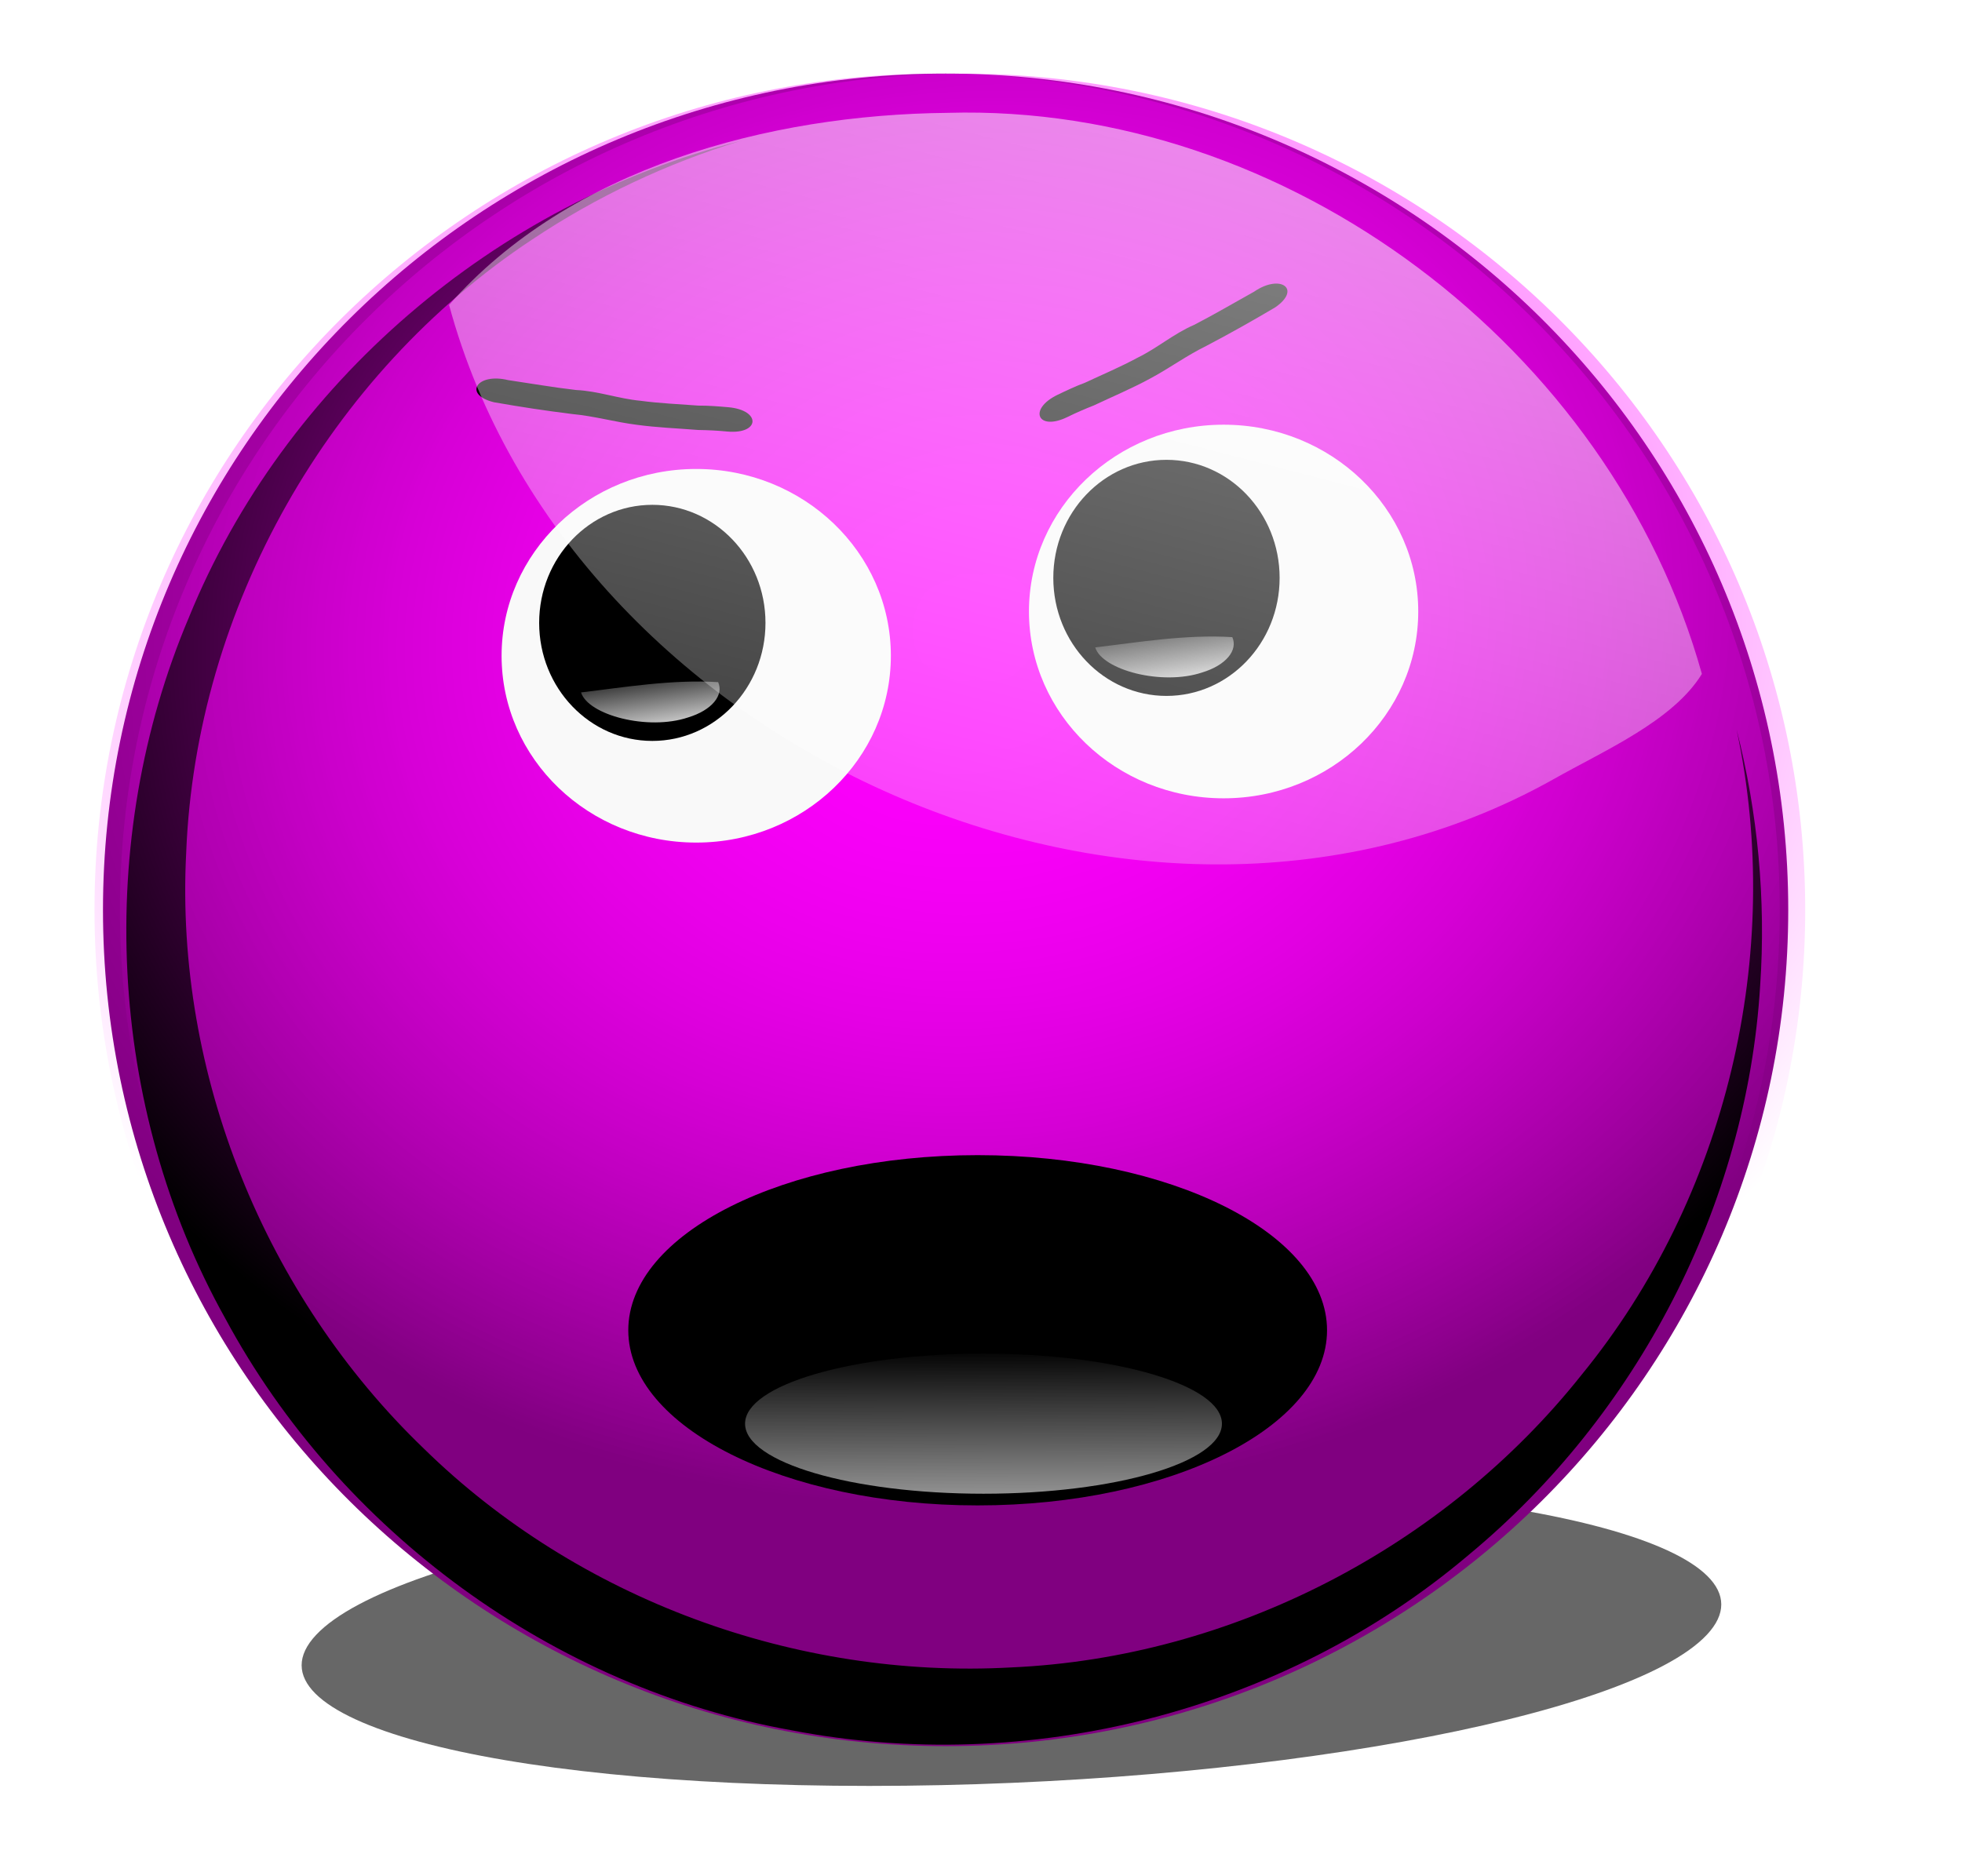 <?xml version="1.0" encoding="UTF-8" standalone="no"?>
<!-- Created with Inkscape (http://www.inkscape.org/) -->
<svg
    xmlns:rdf="http://www.w3.org/1999/02/22-rdf-syntax-ns#"
    xmlns="http://www.w3.org/2000/svg"
    xmlns:cc="http://creativecommons.org/ns#"
    xmlns:xlink="http://www.w3.org/1999/xlink"
    xmlns:dc="http://purl.org/dc/elements/1.1/"
    xmlns:svg="http://www.w3.org/2000/svg"
    xmlns:inkscape="http://www.inkscape.org/namespaces/inkscape"
    xmlns:sodipodi="http://sodipodi.sourceforge.net/DTD/sodipodi-0.dtd"
    xmlns:ns1="http://sozi.baierouge.fr"
    id="svg3341"
    viewBox="0 0 740.76 708.39"
    version="1.1"
  >
  <defs
      id="defs3"
    >
    <filter
        id="filter4112-5-0"
        height="1.271"
        width="1.234"
        color-interpolation-filters="sRGB"
        y="-.135"
        x="-.117"
      >
      <feGaussianBlur
          id="feGaussianBlur4114-2-9"
          stdDeviation="9.732"
      />
    </filter
    >
    <radialGradient
        id="radialGradient5058"
        xlink:href="#linearGradient3900-6"
        gradientUnits="userSpaceOnUse"
        cy="1027.7"
        cx="-297.84"
        gradientTransform="matrix(.661 -.085 .072 .563 178.55 -1090.9)"
        r="251.32"
    />
    <linearGradient
        id="linearGradient3900-6"
      >
      <stop
          id="stop3902-2"
          style="stop-color:#ff00ff"
          offset="0"
      />
      <stop
          id="stop3904-8"
          style="stop-color:#ff00ff;stop-opacity:0"
          offset="1"
      />
    </linearGradient
    >
    <filter
        id="filter4711-1"
        color-interpolation-filters="sRGB"
      >
      <feGaussianBlur
          id="feGaussianBlur4713-1"
          stdDeviation="10.016"
      />
    </filter
    >
    <radialGradient
        id="radialGradient5060"
        xlink:href="#linearGradient3900-6"
        gradientUnits="userSpaceOnUse"
        cy="1027.7"
        cx="-297.84"
        gradientTransform="matrix(.661 -.085 .072 .563 174.41 -1090.9)"
        r="251.32"
    />
    <linearGradient
        id="linearGradient5094"
        y2="102.9"
        gradientUnits="userSpaceOnUse"
        x2="157.57"
        gradientTransform="matrix(2.659 0 0 .749 -361.9 -446.9)"
        y1="158.68"
        x1="158.28"
      >
      <stop
          id="stop4293"
          style="stop-color:#ffffff"
          offset="0"
      />
      <stop
          id="stop4295"
          style="stop-color:#ffffff;stop-opacity:0"
          offset="1"
      />
    </linearGradient
    >
    <linearGradient
        id="linearGradient5089"
        y2="128.89"
        xlink:href="#linearGradient4153-8"
        gradientUnits="userSpaceOnUse"
        x2="151.48"
        gradientTransform="matrix(-.813 .219 -.448 -.398 174.75 -462.44)"
        y1="101"
        x1="157.19"
    />
    <linearGradient
        id="linearGradient4153-8"
      >
      <stop
          id="stop4155-5"
          style="stop-color:#ffffff"
          offset="0"
      />
      <stop
          id="stop4157-4"
          style="stop-color:#ffffff;stop-opacity:0"
          offset="1"
      />
    </linearGradient
    >
    <linearGradient
        id="linearGradient5083"
        y2="128.89"
        xlink:href="#linearGradient4153-8"
        gradientUnits="userSpaceOnUse"
        x2="151.48"
        gradientTransform="matrix(-.813 .219 -.448 -.398 258.35 -469.76)"
        y1="101"
        x1="157.19"
    />
    <linearGradient
        id="linearGradient6553"
        y2="205.58"
        xlink:href="#linearGradient4153-8"
        gradientUnits="userSpaceOnUse"
        x2="178.74"
        gradientTransform="matrix(1.718 0 0 1.718 -248.51 -693.18)"
        y1="-35.273"
        x1="240.85"
    />
  </defs
  >
  <g
      id="layer1"
      transform="translate(-9.718 -22.365)"
    >
    <g
        id="g6534"
        transform="matrix(2.322 0 0 2.322 254.63 1390.1)"
      >
      <path
          id="path5022"
          style="opacity:0.77;filter:url(#filter4112-5-0);fill:#000000"
          d="m259.87 144.73c0 47.607-38.877 86.2-86.833 86.2-47.957 0-86.833-38.593-86.833-86.2s38.877-86.2 86.833-86.2c47.957 0 86.833 38.593 86.833 86.2z"
          transform="matrix(1.302 0 -.268 .285 -127.52 -364.39)"
      />
      <path
          id="path5024"
          style="fill:#800080"
          d="m185.29-441.05c0 75.117-61.342 136.01-137.01 136.01-75.669 0-137.01-60.894-137.01-136.01 0-75.117 61.342-136.01 137.01-136.01 75.669 0 137.01 60.894 137.01 136.01z"
      />
      <path
          id="path5026"
          style="fill:url(#radialGradient5058)"
          d="m188.05-441.05c0 75.117-61.342 136.01-137.01 136.01-75.669 0-137.01-60.894-137.01-136.01 0-75.117 61.342-136.01 137.01-136.01 75.669 0 137.01 60.894 137.01 136.01z"
      />
      <path
          id="path5028"
          style="filter:url(#filter4711-1);fill:#000000"
          d="m-328.41 233.72c0.183 0.01 0.567-0.176 0 0zc-73.616 18.458-137.46 72.67-166.19 143.09-28.376 66.802-24.561 146.75 11 210.25 34.527 63.934 98.89 110.76 170.41 123.56 71.41 13.761 148.29-5.562 203.95-52.582 50.759-41.847 83.795-105.02 87.805-170.82 1.755-25.83-0.681-51.881-7.101-76.879 14.473 67.312-3.045 140.49-46.656 193.62-41.235 51.728-105.3 84.875-171.71 87.818-64.77 3.591-130.55-20.397-176.95-65.704-47.713-45.689-74.942-112.32-71.52-178.71 2.882-73.418 43.005-143.78 104.18-184.06 19.31-12.828 40.577-22.869 62.781-29.594z"
          transform="matrix(0.54 0 0 .542 192.3 -692.79)"
      />
      <path
          id="path5030"
          style="fill:url(#radialGradient5060)"
          d="m183.91-441.05c0 75.117-61.342 136.01-137.01 136.01-75.669 0-137.01-60.894-137.01-136.01 0-75.117 61.342-136.01 137.01-136.01 75.669 0 137.01 60.894 137.01 136.01z"
      />
      <path
          id="path4265"
          style="fill:#000000"
          d="m-22.84-527.21c3.668 0.541 7.336 1.182 11.028 1.607 3.605 0.17 6.916 1.416 10.445 1.746 3.146 0.427 6.294 0.547 9.449 0.79 1.625-0.011 3.255 0.123 4.893 0.266 5.347 0.489 5.134 4.438-0.213 3.949-1.577-0.156-3.135-0.226-4.705-0.25-3.33-0.267-6.66-0.391-9.981-0.842-3.571-0.45-6.895-1.413-10.5-1.753-4.263-0.521-8.524-1.179-12.73-1.914-5.093-1.249-2.778-4.848 2.315-3.599z"
      />
      <path
          id="path4275"
          style="fill:#000000"
          d="m98.431-541.59c-3.241 1.801-6.446 3.695-9.751 5.397-3.313 1.432-5.971 3.766-9.156 5.321-2.792 1.51-5.696 2.733-8.562 4.075-1.524 0.563-3.002 1.265-4.484 1.976-4.83 2.345-3.237 5.965 1.594 3.619 1.42-0.702 2.853-1.318 4.314-1.895 3.021-1.425 6.093-2.717 9.042-4.311 3.182-1.682 5.953-3.756 9.205-5.347 3.805-1.993 7.559-4.112 11.235-6.285 4.324-2.966 0.888-5.516-3.436-2.55z"
      />
      <path
          id="path4287"
          style="fill:#000000"
          d="m110.3-372.68c0 15.731-25.434 28.483-56.808 28.483s-56.808-12.752-56.808-28.483 25.434-28.483 56.808-28.483c31.375 0 56.808 12.752 56.808 28.483z"
      />
      <path
          id="path4289"
          style="fill:url(#linearGradient5094)"
          d="m93.21-357.49c0 6.292-17.358 11.393-38.769 11.393-21.412 0-38.769-5.101-38.769-11.393 0-6.292 17.357-11.393 38.769-11.393 21.411 0 38.769 5.101 38.769 11.393z"
      />
      <path
          id="path4309"
          style="fill:#f9f9f9"
          d="m39.379-482.38c0 16.78-14.169 30.382-31.648 30.382s-31.648-13.603-31.648-30.382c0-16.78 14.169-30.382 31.648-30.382s31.648 13.603 31.648 30.382z"
      />
      <path
          id="path4311"
          style="fill:#000000"
          d="m18.991-487.73c0 10.604-8.238 19.199-18.4 19.199s-18.399-8.596-18.399-19.199c0-10.604 8.238-19.199 18.399-19.199 10.162 0 18.4 8.596 18.4 19.199z"
      />
      <path
          id="path4313"
          style="fill:url(#linearGradient5089)"
          d="m6.407-472.35c3.874-1.176 5.835-3.618 4.889-5.742-7.555-0.471-15.325 0.848-22.293 1.671 1.147 3.685 10.861 6.261 17.404 4.072z"
      />
      <path
          id="path4315"
          style="fill:#f9f9f9"
          d="m125.13-489.58c0 16.78-14.169 30.382-31.648 30.382s-31.648-13.603-31.648-30.382c0-16.78 14.169-30.382 31.648-30.382s31.648 13.603 31.648 30.382z"
      />
      <path
          id="path4317"
          style="fill:#000000"
          d="m102.59-495.05c0 10.604-8.238 19.199-18.4 19.199s-18.399-8.596-18.399-19.199c0-10.604 8.238-19.199 18.399-19.199 10.162 0 18.4 8.596 18.4 19.199z"
      />
      <path
          id="path4319"
          style="fill:url(#linearGradient5083)"
          d="m90.009-479.67c3.874-1.176 5.835-3.618 4.889-5.742-7.555-0.471-15.325 0.848-22.293 1.671 1.147 3.685 10.861 6.261 17.404 4.072z"
      />
      <path
          id="path5107"
          style="fill:url(#linearGradient6553)"
          d="m48.652-570.68c-29.155 0.286-61.471 8.954-81.108 31.241 19.603 72.439 113.06 114.29 179.39 77.243 8.371-4.752 19.58-9.53 24.316-17.231-14.77-52.906-67.401-92.822-122.6-91.254z"
      />
      <path
          id="path5192"
          style="fill:url(#linearGradient6553)"
          d="m48.652-570.68c-29.155 0.286-61.471 8.954-81.108 31.241 19.603 72.439 113.06 114.29 179.39 77.243 8.371-4.752 19.58-9.53 24.316-17.231-14.77-52.906-67.401-92.822-122.6-91.254z"
      />
    </g
    >
  </g
  >
</svg
>
